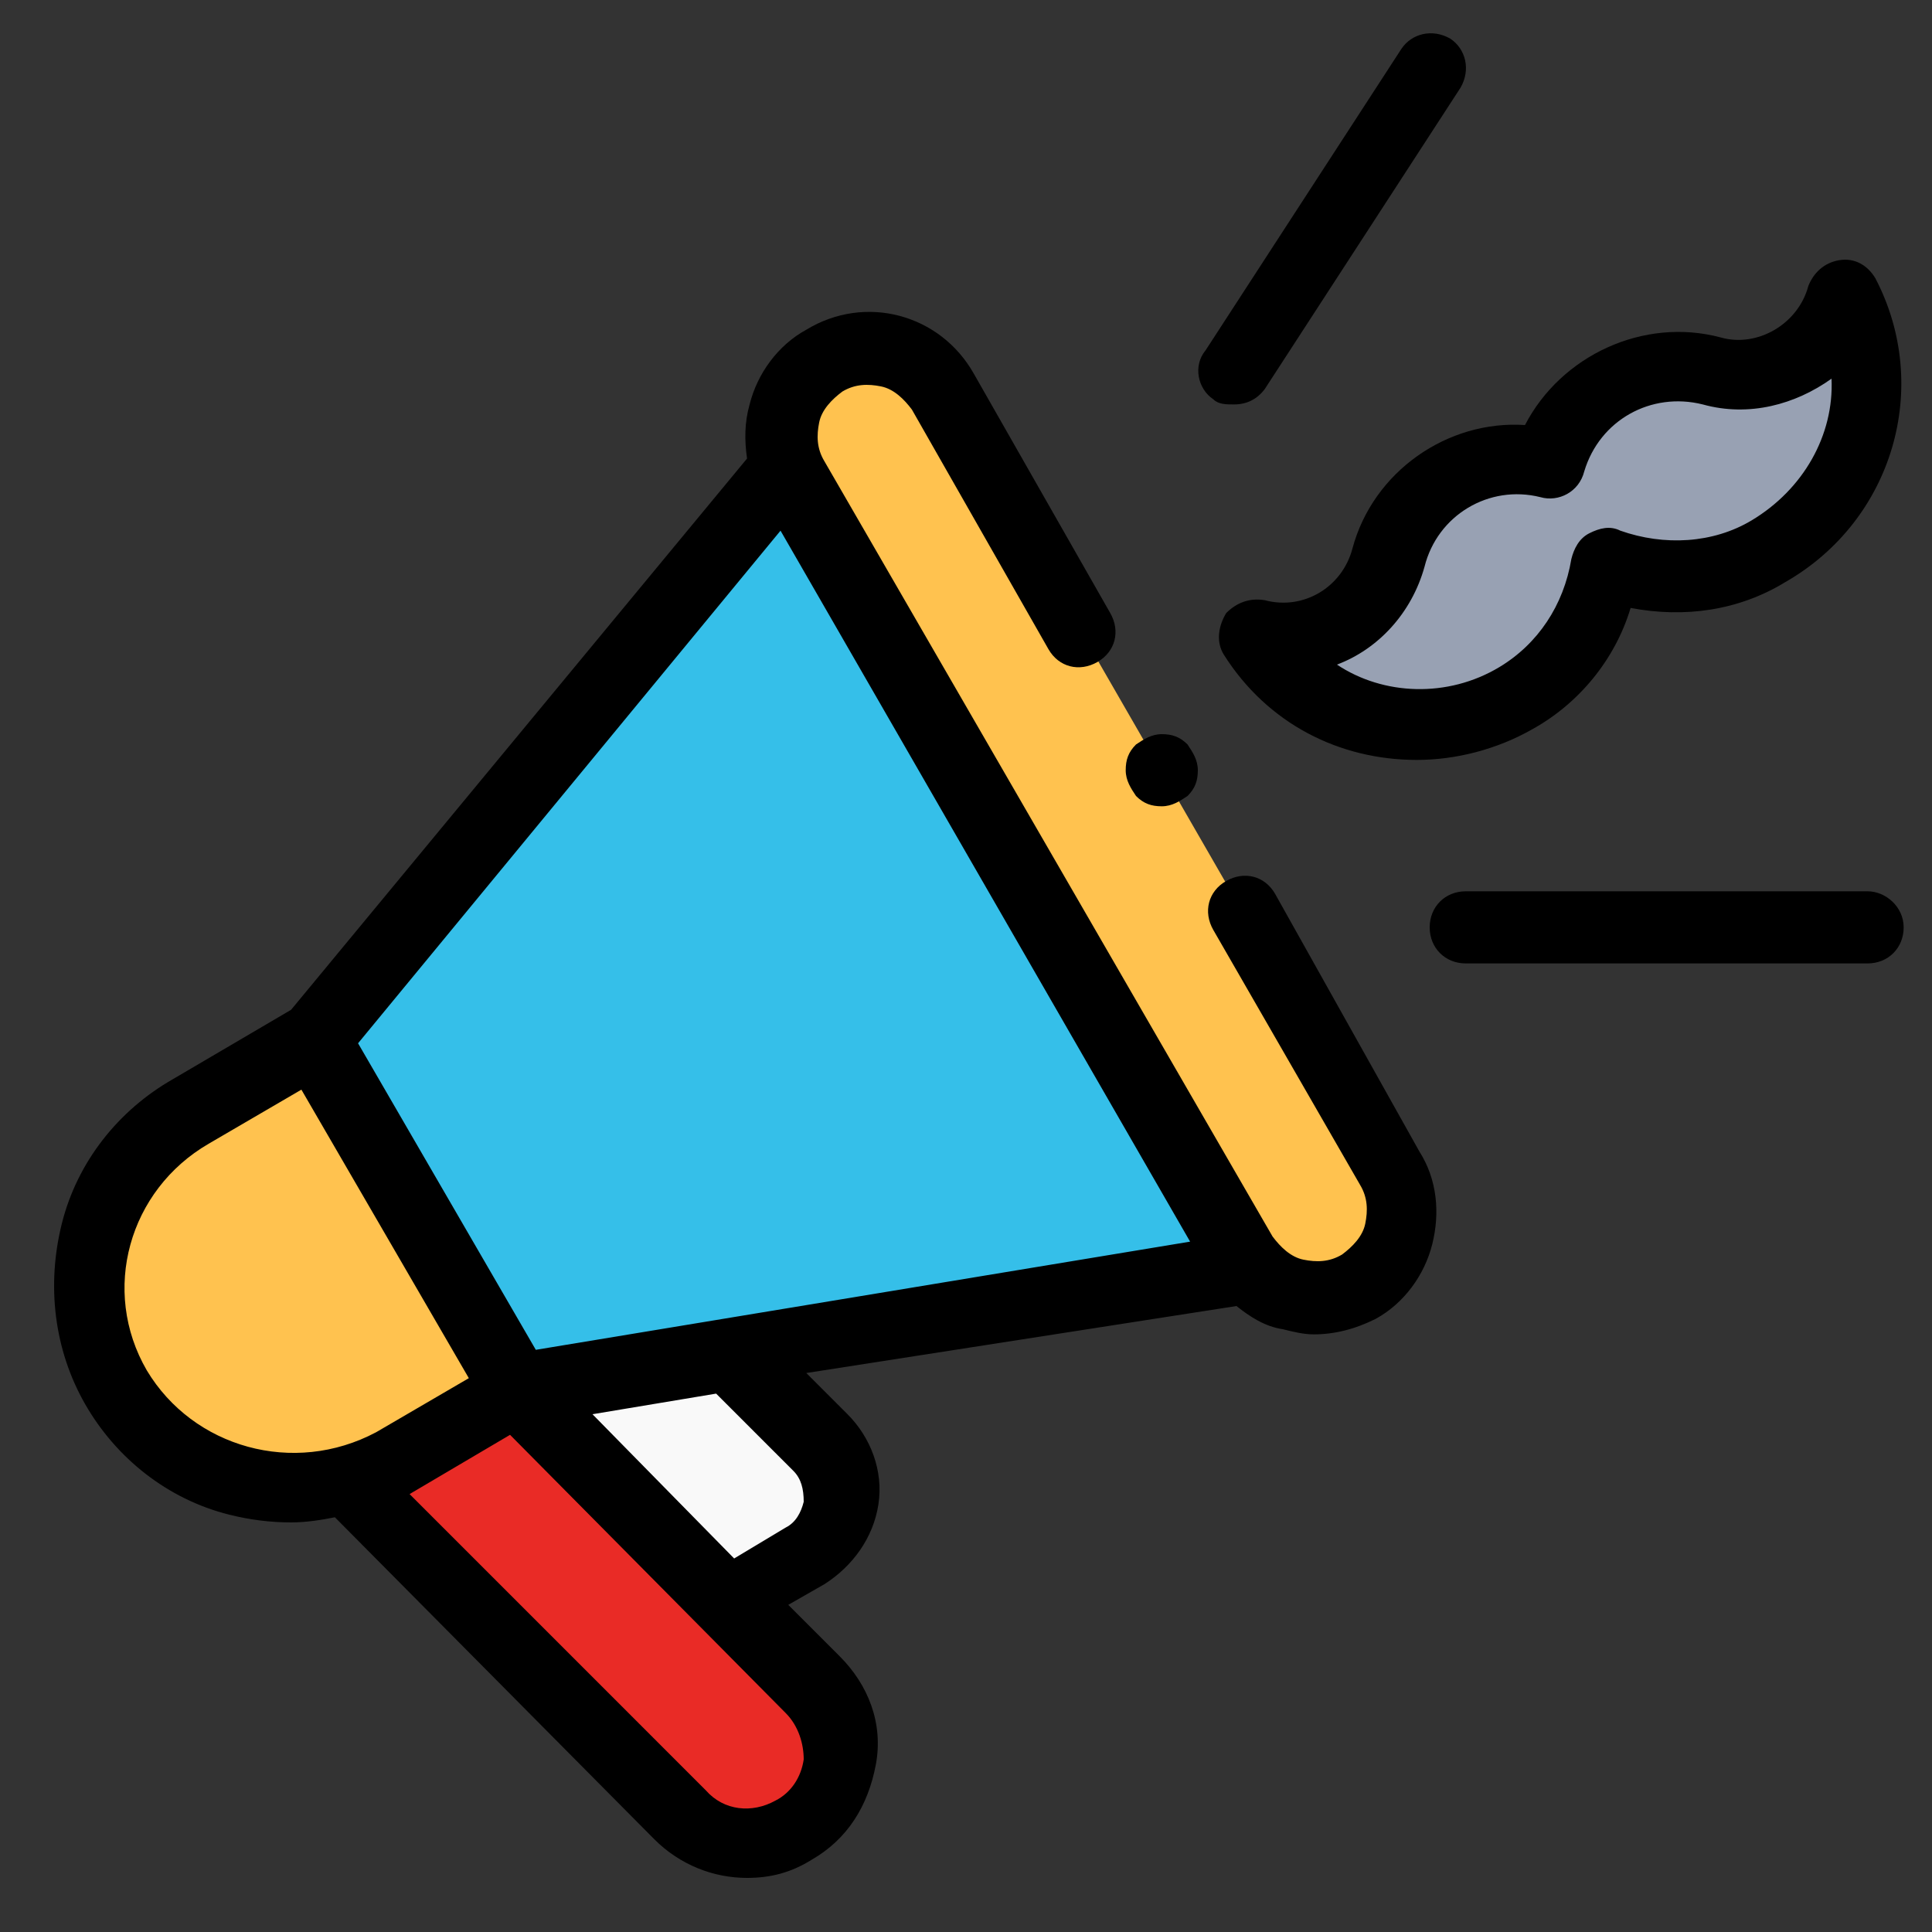 <?xml version="1.0" encoding="utf-8"?>
<!-- Generator: Adobe Illustrator 25.4.1, SVG Export Plug-In . SVG Version: 6.00 Build 0)  -->
<svg version="1.1" id="Layer_1" xmlns="http://www.w3.org/2000/svg" xmlns:xlink="http://www.w3.org/1999/xlink" x="0px" y="0px"
	 width="75px" height="75px" viewBox="0 0 75 75" style="enable-background:new 0 0 75 75;" xml:space="preserve">
<rect x="0" y="0" width="75" height="75" fill="#333333" stroke="none"/>
<style type="text/css">
	.st0{fill:#F9F9F9;}
	.st1{fill:#E92B26;}
	.st2{fill:#35BFE9;}
	.st3{fill:#FFC24F;}
	.st4{fill:#98A1B3;}
</style>
<path id="XMLID_2340_" class="st0" d="M28.3,52.6l3.5,3.6c1.3,1.3,1,3.5-0.6,4.4l-2.8,1.6L20.1,54L28.3,52.6z"/>
<path id="XMLID_2312_" class="st1" d="M26.4,70.6l-12.8-13l6.4-3.7l11.5,11.6c1.7,1.7,1.3,4.5-0.8,5.6C29.4,72,27.6,71.7,26.4,70.6
	L26.4,70.6z"/>
<path id="XMLID_1173_" class="st2" d="M30.5,18.1L12.2,40.3l7.9,13.6l28.4-4.7L30.5,18.1z"/>
<path id="XMLID_1155_" class="st3" d="M52.8,50c-1.6,0.9-3.7,0.4-4.6-1.2L30.8,18.6c-1-1.6-0.4-3.7,1.2-4.6c1.6-0.9,3.7-0.4,4.6,1.2
	L54,45.4C54.9,47,54.4,49,52.8,50z"/>
<path id="XMLID_1111_" class="st3" d="M20.1,53.9l-4.9,2.8c-3.8,2.2-8.6,0.9-10.7-2.9C2.3,50,3.6,45.2,7.4,43.1l4.9-2.8L20.1,53.9z"
	/>
<path id="XMLID_1769_" class="st4" d="M66.5,14.4c-2.7-0.7-5.5,0.9-6.3,3.6c-2.7-0.7-5.5,0.9-6.3,3.7c-0.6,2.2-2.9,3.6-5.1,3
	c2.1,3.4,6.5,4.5,10.1,2.4c2-1.1,3.2-3.1,3.5-5.2c2,0.8,4.3,0.7,6.3-0.4c3.5-2,4.8-6.4,3-9.9C71,13.7,68.7,15,66.5,14.4L66.5,14.4z"
	/>
<g id="XMLID_49_">
	<path id="XMLID_317_" d="M49.5,34.7c-0.4-0.7-1.2-0.9-1.9-0.5s-0.9,1.2-0.5,1.9l5.7,9.9c0.3,0.5,0.3,1,0.2,1.5s-0.5,0.9-0.9,1.2
		c-0.5,0.3-1,0.3-1.5,0.2s-0.9-0.5-1.2-0.9L32,17.9c-0.3-0.5-0.3-1-0.2-1.5c0.1-0.5,0.5-0.9,0.9-1.2c0.5-0.3,1-0.3,1.5-0.2
		s0.9,0.5,1.2,0.9l5.3,9.3c0.4,0.7,1.2,0.9,1.9,0.5s0.9-1.2,0.5-1.9l-5.3-9.3c-1.3-2.3-4.2-3.1-6.5-1.7c-1.1,0.6-1.9,1.7-2.2,2.9
		c-0.2,0.7-0.2,1.4-0.1,2.1L11.3,39.2l-4.6,2.7c-2.1,1.2-3.7,3.2-4.3,5.6c-0.6,2.4-0.3,4.9,0.9,7s3.2,3.7,5.6,4.3
		c0.8,0.2,1.6,0.3,2.4,0.3c0.6,0,1.2-0.1,1.7-0.2l12.4,12.5c1,1,2.3,1.5,3.6,1.5c0.9,0,1.7-0.2,2.5-0.7c1.4-0.8,2.2-2.1,2.5-3.7
		s-0.3-3.1-1.4-4.2l-2-2l1.4-0.8c1.1-0.7,1.9-1.8,2.1-3.1s-0.3-2.6-1.2-3.5l-1.6-1.6L48,50.7c0.5,0.4,1.1,0.8,1.8,0.9
		c0.4,0.1,0.8,0.2,1.2,0.2c0.8,0,1.6-0.2,2.4-0.6c1.1-0.6,1.9-1.7,2.2-2.9s0.2-2.5-0.5-3.6L49.5,34.7z M5.7,53.2
		c-1.8-3.1-0.7-7,2.4-8.8l3.6-2.1l6.5,11.2l-3.6,2.1C11.4,57.3,7.5,56.2,5.7,53.2L5.7,53.2z M31.2,68.3c-0.1,0.7-0.5,1.3-1.1,1.6
		c-0.9,0.5-2,0.4-2.7-0.4L15.9,58l3.9-2.3l10.7,10.8C31,67,31.2,67.7,31.2,68.3L31.2,68.3z M30.8,57.1c0.3,0.3,0.4,0.7,0.4,1.2
		c-0.1,0.4-0.3,0.8-0.7,1l-2,1.2L23,54.9l4.8-0.8L30.8,57.1z M20.8,52.4l-6.9-11.9l16.4-19.9l15.9,27.6L20.8,52.4z"/>
	<path id="XMLID_321_" d="M47.1,15.5c0.2,0.2,0.5,0.2,0.8,0.2c0.5,0,0.9-0.2,1.2-0.6l7.6-11.7c0.4-0.7,0.2-1.5-0.4-1.9
		c-0.7-0.4-1.5-0.2-1.9,0.4l-7.6,11.7C46.3,14.2,46.5,15.1,47.1,15.5z"/>
	<path id="XMLID_322_" d="M72.5,34.6H56.9c-0.8,0-1.4,0.6-1.4,1.4s0.6,1.4,1.4,1.4h15.6c0.8,0,1.4-0.6,1.4-1.4S73.2,34.6,72.5,34.6
		L72.5,34.6z"/>
	<path id="XMLID_325_" d="M52.5,21.3c-0.4,1.5-1.9,2.4-3.4,2c-0.6-0.1-1.1,0.1-1.5,0.5c-0.3,0.5-0.4,1.1-0.1,1.6
		c1.7,2.7,4.5,4.1,7.5,4.1c1.5,0,3.1-0.4,4.5-1.2c1.8-1,3.2-2.7,3.8-4.7c2.1,0.4,4.2,0.1,6-1c4.2-2.4,5.7-7.6,3.5-11.8
		c-0.3-0.5-0.8-0.8-1.4-0.7s-1,0.5-1.2,1c-0.4,1.5-2,2.4-3.4,2c-3-0.8-6.2,0.7-7.6,3.4C56.2,16.3,53.3,18.3,52.5,21.3L52.5,21.3z
		 M59.8,19.3c0.7,0.2,1.5-0.2,1.7-1c0.6-2,2.6-3.1,4.6-2.6c1.8,0.5,3.6,0,5-1c0.1,2.2-1.1,4.3-3.1,5.5c-1.5,0.9-3.4,1-5.1,0.4
		c-0.4-0.2-0.8-0.1-1.2,0.1s-0.6,0.6-0.7,1c-0.3,1.8-1.3,3.3-2.8,4.2c-2,1.2-4.5,1.1-6.3-0.1c1.6-0.6,2.9-2,3.4-3.8
		C55.8,20,57.8,18.8,59.8,19.3L59.8,19.3z"/>
	<path id="XMLID_326_" d="M45.1,31.3c0.4,0,0.7-0.2,1-0.4c0.3-0.3,0.4-0.6,0.4-1s-0.2-0.7-0.4-1c-0.3-0.3-0.6-0.4-1-0.4
		s-0.7,0.2-1,0.4c-0.3,0.3-0.4,0.6-0.4,1s0.2,0.7,0.4,1C44.4,31.2,44.7,31.3,45.1,31.3z"/>
</g>
</svg>
